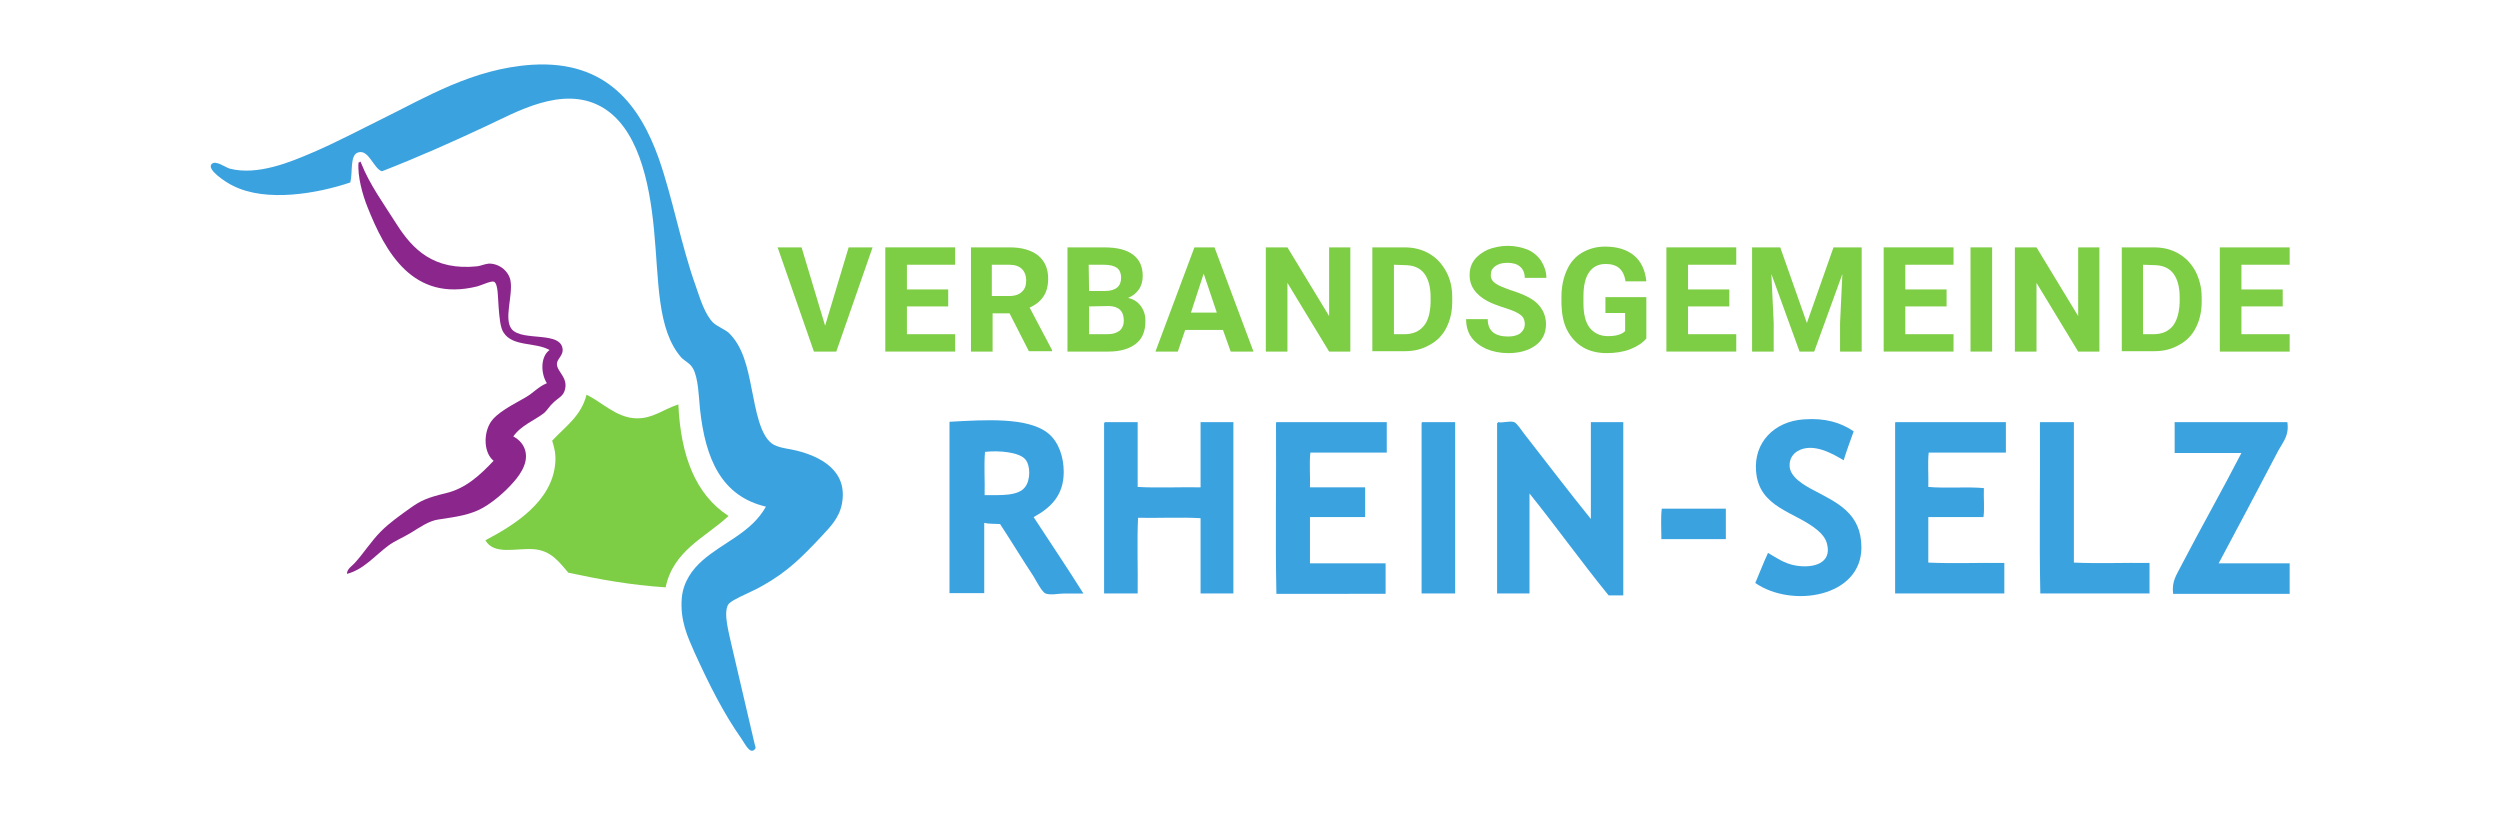 <?xml version="1.0" encoding="utf-8" standalone="no"?><!-- Generator: Adobe Illustrator 25.2.1, SVG Export Plug-In . SVG Version: 6.00 Build 0)  --><svg xmlns="http://www.w3.org/2000/svg" xmlns:cc="http://creativecommons.org/ns#" xmlns:dc="http://purl.org/dc/elements/1.1/" xmlns:inkscape="http://www.inkscape.org/namespaces/inkscape" xmlns:rdf="http://www.w3.org/1999/02/22-rdf-syntax-ns#" xmlns:sodipodi="http://sodipodi.sourceforge.net/DTD/sodipodi-0.dtd" xmlns:svg="http://www.w3.org/2000/svg" xmlns:xlink="http://www.w3.org/1999/xlink" height="57" id="svg2" inkscape:version="0.48.5 r10040" style="enable-background:new 0 0 639.2 211;" version="1.1" viewBox="0 0 639.2 211" width="175" x="0px" xml:space="preserve" y="0px">
<style type="text/css">
	.st0{fill:#3BA2E0;}
	.st1{fill:#8B268D;}
	.st2{fill:#7DCD45;}
	.st3{enable-background:new    ;}
</style>
<sodipodi:namedview bordercolor="#666666" borderopacity="1.0" id="base" inkscape:current-layer="g2995" inkscape:cx="715.22671" inkscape:cy="-80.788985" inkscape:document-units="px" inkscape:pageopacity="0.0" inkscape:pageshadow="2" inkscape:window-height="1020" inkscape:window-maximized="1" inkscape:window-width="1920" inkscape:window-x="0" inkscape:window-y="0" inkscape:zoom="0.70710678" pagecolor="#ffffff" showgrid="false">
	</sodipodi:namedview>
<g id="g3003" transform="translate(151.067,188.88)">
	<path class="st0" d="M43.1-57.6C31.6-60.3,27.4-69.9,26-83   c-0.3-3-0.4-7.9-1.8-10.4c-0.7-1.3-2.1-1.9-3-2.8c-6.4-7.3-5.8-19.9-7.1-33.1c-1.2-12.8-4.3-26.8-13.8-32   c-10.1-5.5-22.1,1.6-29.7,5.1c-9.2,4.3-17.5,8-27,11.7c-2.1-0.6-3.4-5.7-6.1-4.9c-2.3,0.6-1.4,5.1-2.1,7.8   c-8.3,2.8-21.8,5.3-30.5,0.8c-1.7-0.8-6.9-4.2-5.4-5.6c1-1,3.4,0.8,4.6,1.2c7.2,1.9,15.8-1.7,21.4-4.1c6.3-2.7,11.9-5.7,17.8-8.6   c11.6-5.7,23.8-13.2,39.2-14.2c19.5-1.2,28,10.8,32.8,24.2c3.6,10.2,5.8,22.5,9.6,33.1c1.1,3.2,2.4,7.5,4.6,9.6c1,0.9,3,1.7,4,2.6   c3.6,3.5,4.8,8.8,5.9,14.5c1.1,5.4,2.2,12.6,5.8,14.5c1.8,0.9,4,1,5.9,1.5c6,1.5,13.3,5.1,11.7,13.7c-0.7,3.8-3.1,6.1-5.4,8.6   c-4.8,5.1-8.7,9.1-15.2,12.7c-1.2,0.7-2.9,1.5-4.6,2.3c-1.5,0.7-3.8,1.8-4.3,2.6c-1.3,2.3,0.3,7.6,0.8,10.1c2,8.6,3.9,16.8,6,25.7   c0.2,1.1,0.6,1.2,0,1.8c-1.2,1.1-2.4-1.5-3.3-2.8C32-4.2,28.2-11.9,24.6-19.8c-1.8-4.1-3.8-8.3-3.3-14.2c0.4-4.2,2.8-7.4,5.3-9.6   C32-48.4,39.3-50.8,43.1-57.6" id="path3005" inkscape:connector-curvature="0"/>
</g>
<path class="st1" d="M128.7,113.1c2.4,1.2,4.2,4,2.8,7.6c-0.6,1.6-1.8,3.2-2.8,4.3  c-2.2,2.5-5.1,5-7.9,6.6c-3.2,1.8-6.7,2.3-11.4,3c-2.5,0.3-5,2.1-7.3,3.5c-2,1.2-4.2,2.1-5.8,3.3c-3.6,2.7-6.4,6.2-10.7,7.3  c0-1.3,1.3-2,2-2.8c2.3-2.5,4.3-5.7,6.8-8.2c2.3-2.3,4.9-4.1,7.4-5.9c3-2.2,4.9-2.9,9.4-4c5.2-1.2,9-4.8,12.4-8.4  c-2.4-1.9-2.7-6.5-1-9.6c1.6-2.9,6.2-5,9.4-6.9c1.9-1.1,3.2-2.7,5.4-3.6c-1.6-2.5-1.7-6.9,0.7-8.6c-3.7-2.1-9.5-0.8-11.9-4.5  c-0.9-1.3-1.1-4.1-1.3-6.6c-0.2-2.4-0.1-6.1-1.2-6.6c-0.7-0.3-3.2,0.9-4.3,1.2c-16.8,4.2-23.9-9-28.5-20.6c-1.2-3-2.6-7.8-2.3-11.5  c0.2,0,0.3,0,0.3-0.2c0.2,0,0.3,0,0.3,0.2c2.3,5.8,5.8,10.5,9.4,16.2c4,6.2,9.4,11.9,20.8,10.7c0.8-0.1,1.9-0.6,3-0.7  c3,0,5.3,2.3,5.6,4.6c0.6,3.8-1.8,9.8,0.3,12.4c2.8,3.3,13,0.3,13.2,5.4c0,1.5-1.5,2.4-1.5,3.6c0,2,2.9,3.5,2.1,6.6  c-0.4,1.8-1.8,2.2-3.1,3.5c-0.9,0.8-1.4,1.8-2.3,2.6C134.3,108.9,130.7,110.2,128.7,113.1" id="path3009" inkscape:connector-curvature="0"/>
<g id="g3011" transform="translate(113.874,212.097)">
	<path class="st2" d="M33.8-109.8c3.8,1.7,7.7,6,12.9,6.1c4.3,0.1,6.9-2.3,10.9-3.6   c0.6,13.4,4.5,23.4,13,28.9c-6,5.6-14.3,8.9-16.3,18.5C45.1-60.5,37-62,29.1-63.7c-2.3-2.6-4.4-5.8-9.1-6.1   c-4.5-0.3-10.2,1.6-12.4-2.3c7.2-3.8,17.3-9.9,18.1-20c0.2-2.3-0.2-3.9-0.8-5.8C28.2-101.5,32.4-104.2,33.8-109.8" id="path3013" inkscape:connector-curvature="0"/>
</g>
<g id="g3015" transform="translate(376.63,204.467)">
	<path class="st0" d="M99.4-92.7c-0.9,2.5-1.8,4.9-2.6,7.5   c-2.7-1.6-7.9-4.7-11.9-2.4c-1.2,0.7-2.2,2-2.1,3.9c0.1,2.9,3.8,5,6.3,6.3c6,3.2,12.3,5.9,12.3,14.8c0,12.8-17.9,15.8-27.5,9.2   c1.1-2.6,2.1-5.2,3.3-7.8c2.1,1.2,4.2,2.8,7.3,3.3c4.3,0.7,9.3-0.5,8-5.6c-0.3-1.4-1.4-2.7-2.5-3.6c-5.7-4.8-15.2-5.7-15.9-15.3   c-0.6-7.4,4.7-12.9,12.4-13.4C92-96.2,96-95,99.4-92.7" id="path3017" inkscape:connector-curvature="0"/>
</g>
<g id="g3019" transform="translate(206.634,186.693)">
	<path class="st0" d="M56.9-52.7c4.3,6.6,8.7,13.1,12.9,19.8h-4.9   c-1.6,0-3.6,0.5-4.9,0c-0.9-0.3-2.5-3.4-3.1-4.4c-2.9-4.4-6-9.5-8.7-13.6c-1.4-0.1-2.9,0-4.1-0.3V-33h-9v-44.4   c9.1-0.5,20.5-1.3,25.7,3.1c2.6,2.2,3.9,6,3.9,9.9C64.7-58.3,61.3-55.1,56.9-52.7 M54.7-60.5c1.4-1.8,1.4-5.5,0.1-7.1   c-1.6-2-7.1-2.4-10.5-2c-0.3,3.5,0,7.5-0.1,11.2C48.4-58.4,52.9-58.1,54.7-60.5" id="path3021" inkscape:connector-curvature="0"/>
</g>
<g id="g3023" transform="translate(221.393,206.376)">
	<path class="st0" d="M60.6-97h8.5v16.8c5.2,0.3,10.9,0,16.3,0.1V-97h8.5v44.4h-8.5   v-19.5c-5.1-0.3-10.8,0-16.2-0.1c-0.3,6.3,0,13.1-0.1,19.6h-8.7v-44.1C60.5-96.8,60.5-96.9,60.6-97" id="path3025" inkscape:connector-curvature="0"/>
</g>
<g id="g3027" transform="translate(256.939,206.376)">
	<path class="st0" d="M69.5-97h28.6v7.9H78.3c-0.3,2.8,0,6.1-0.1,9h14.3v7.7H78.2   v12h19.6v7.9H69.5c-0.3-14.4,0-29.4-0.1-44.1C69.4-96.8,69.4-96.9,69.5-97" id="path3029" inkscape:connector-curvature="0"/>
</g>
<g id="g3031" transform="translate(287.162,206.376)">
	<path class="st0" d="M77.1-97h8.5v44.4h-8.7v-44.1C76.9-96.8,76.9-96.9,77.1-97" id="path3033" inkscape:connector-curvature="0"/>
</g>
<g id="g3035" transform="translate(302.926,206.376)">
	<path class="st0" d="M81-97c1.1,0.3,2.9-0.4,4.1,0c0.7,0.2,1.9,2.1,2.6,3   c5.7,7.3,11.7,15.2,17.3,22.1V-97h8.4v44.9h-3.8c-7-8.6-13.5-17.7-20.5-26.4v25.9h-8.4v-44.1C80.9-96.8,80.9-96.9,81-97" id="path3037" inkscape:connector-curvature="0"/>
</g>
<g id="g3039" transform="translate(385.266,206.376)">
	<path class="st0" d="M101.6-97h28.6v7.9h-20c-0.3,2.7,0,6-0.1,8.9   c4.5,0.4,9.9-0.1,14.4,0.3c-0.1,2.5,0.2,5.3-0.1,7.5h-14.3v11.8c6.3,0.3,13.2,0,19.7,0.1v7.9h-28.3v-44.1   C101.5-96.8,101.5-96.9,101.6-97" id="path3041" inkscape:connector-curvature="0"/>
</g>
<g id="g3043" transform="translate(415.287,206.376)">
	<path class="st0" d="M109.1-97h8.7v36.4c6.3,0.3,13.1,0,19.6,0.1v7.9h-28.3   c-0.3-14.4,0-29.4-0.1-44.1C109-96.8,109-96.9,109.1-97" id="path3045" inkscape:connector-curvature="0"/>
</g>
<g id="g3047" transform="translate(443.201,206.376)">
	<path class="st0" d="M116.1-97h29.1c0.5,3.4-1,5-2.3,7.3   c-5.2,9.9-10.3,19.6-15.5,29.3h18.4v7.9h-30.2c-0.4-3.3,0.9-4.9,2.1-7.3c5.1-9.8,10.6-19.5,15.6-29.2H116v-7.5   C116-96.8,115.9-96.9,116.1-97" id="path3049" inkscape:connector-curvature="0"/>
</g>
<path class="st0" d="M426.3,131.8h16.6v7.9h-16.7  C426.2,137.1,426,134.1,426.3,131.8" id="path3053" inkscape:connector-curvature="0"/>
<g class="st3">
	<path class="st2" d="M209.5,84.4l6.1-20.3h6.2l-9.4,27h-5.8l-9.4-27h6.2L209.5,84.4z"/>
	<path class="st2" d="M241.4,79.4h-10.7v7.2h12.5v4.5h-18.1v-27h18.1v4.5h-12.5V75h10.7V79.4z"/>
	<path class="st2" d="M257.3,81.2h-4.4v9.9h-5.6v-27h10c3.2,0,5.6,0.7,7.4,2.1c1.7,1.4,2.6,3.4,2.6,6c0,1.8-0.4,3.4-1.2,4.6   c-0.8,1.2-2,2.2-3.6,2.9l5.8,11V91h-6L257.3,81.2z M252.8,76.7h4.5c1.4,0,2.5-0.4,3.2-1.1c0.8-0.7,1.1-1.7,1.1-2.9   c0-1.3-0.4-2.3-1.1-3c-0.7-0.7-1.8-1.1-3.3-1.1h-4.5v8.1H252.8z"/>
	<path class="st2" d="M272.3,91.1v-27h9.5c3.3,0,5.8,0.6,7.5,1.9c1.7,1.3,2.5,3.1,2.5,5.5c0,1.3-0.3,2.5-1,3.5   c-0.7,1-1.6,1.7-2.8,2.2c1.4,0.3,2.5,1,3.3,2.1c0.8,1.1,1.2,2.3,1.2,3.9c0,2.6-0.8,4.6-2.5,5.9c-1.7,1.3-4,2-7.1,2H272.3z    M277.9,75.4h4.1c2.8,0,4.2-1.2,4.2-3.4c0-1.2-0.4-2.1-1.1-2.6s-1.8-0.8-3.4-0.8h-3.9L277.9,75.4L277.9,75.4z M277.9,79.4v7.2h4.8   c1.3,0,2.3-0.3,3.1-0.9c0.7-0.6,1.1-1.5,1.1-2.6c0-2.5-1.3-3.7-3.8-3.8L277.9,79.4L277.9,79.4z"/>
	<path class="st2" d="M312.6,85.5h-9.8l-1.9,5.6h-5.8l10.1-27h5.2l10.1,27h-5.9L312.6,85.5z M304.3,81h6.7l-3.4-10.1L304.3,81z"/>
	<path class="st2" d="M345.6,91.1h-5.5l-10.8-17.8v17.8h-5.6v-27h5.6l10.8,17.8V64.1h5.5V91.1z"/>
	<path class="st2" d="M351.3,91.1v-27h8.3c2.4,0,4.5,0.5,6.4,1.6s3.3,2.6,4.4,4.6s1.6,4.2,1.6,6.7v1.2c0,2.5-0.5,4.7-1.5,6.7   s-2.5,3.5-4.4,4.5c-1.9,1.1-4,1.6-6.4,1.6h-8.4V91.1z M356.9,68.6v18h2.7c2.2,0,3.8-0.7,5-2.1s1.7-3.5,1.8-6.1V77   c0-2.7-0.6-4.8-1.7-6.2s-2.8-2.1-5-2.1L356.9,68.6L356.9,68.6z"/>
	<path class="st2" d="M390.8,84c0-1.1-0.4-1.9-1.1-2.4c-0.7-0.6-2.1-1.2-4-1.8s-3.5-1.2-4.6-1.8c-3.1-1.7-4.6-3.9-4.6-6.7   c0-1.5,0.4-2.8,1.2-3.9c0.8-1.1,2-2,3.5-2.7c1.5-0.6,3.3-1,5.2-1c1.9,0,3.6,0.4,5.2,1c1.5,0.7,2.7,1.7,3.5,3   c0.8,1.3,1.3,2.7,1.3,4.3h-5.6c0-1.2-0.4-2.2-1.2-2.9c-0.8-0.7-1.9-1-3.3-1s-2.4,0.3-3.2,0.9c-0.8,0.6-1.1,1.3-1.1,2.3   c0,0.9,0.4,1.6,1.3,2.2s2.2,1.1,3.9,1.7c3.2,1,5.5,2.1,6.9,3.5s2.2,3.2,2.2,5.3c0,2.3-0.9,4.2-2.7,5.5s-4.1,2-7.1,2   c-2.1,0-4-0.4-5.7-1.1c-1.7-0.8-3-1.8-3.9-3.1c-0.9-1.3-1.3-2.9-1.3-4.6h5.6c0,3,1.8,4.5,5.3,4.5c1.3,0,2.4-0.3,3.1-0.8   C390.4,85.7,390.8,85,390.8,84z"/>
	<path class="st2" d="M422.3,87.7c-1,1.2-2.4,2.1-4.2,2.8c-1.8,0.7-3.9,1-6.1,1c-2.3,0-4.4-0.5-6.1-1.5s-3.1-2.5-4.1-4.4   s-1.4-4.2-1.5-6.8V77c0-2.7,0.5-5,1.4-7s2.2-3.5,3.9-4.5c1.7-1,3.7-1.6,6-1.6c3.2,0,5.7,0.8,7.5,2.3s2.9,3.7,3.2,6.7h-5.4   c-0.2-1.5-0.8-2.7-1.6-3.4c-0.8-0.7-2-1.1-3.5-1.1c-1.9,0-3.3,0.7-4.3,2.1S406,74,406,76.8v1.7c0,2.8,0.5,5,1.6,6.4   s2.7,2.2,4.7,2.2c2.1,0,3.6-0.4,4.5-1.3v-4.7h-5.1V77h10.6V87.7z"/>
	<path class="st2" d="M443.8,79.4h-10.7v7.2h12.5v4.5h-18.1v-27h18.1v4.5h-12.5V75h10.7V79.4z"/>
	<path class="st2" d="M457,64.1l6.9,19.6l6.9-19.6h7.3v27h-5.6v-7.4l0.6-12.7l-7.3,20.1H462L454.7,71l0.6,12.7v7.4h-5.6v-27H457z"/>
	<path class="st2" d="M500.1,79.4h-10.7v7.2h12.5v4.5h-18.1v-27h18.1v4.5h-12.5V75h10.7V79.4z"/>
	<path class="st2" d="M511.9,91.1h-5.6v-27h5.6V91.1z"/>
	<path class="st2" d="M539.8,91.1h-5.6l-10.8-17.8v17.8h-5.6v-27h5.6l10.8,17.8V64.1h5.5v27H539.8z"/>
	<path class="st2" d="M545.5,91.1v-27h8.3c2.4,0,4.5,0.5,6.4,1.6c1.9,1.1,3.3,2.6,4.4,4.6c1,2,1.6,4.2,1.6,6.7v1.2   c0,2.5-0.5,4.7-1.5,6.7s-2.5,3.5-4.4,4.5c-1.9,1.1-4,1.6-6.4,1.6h-8.4V91.1z M551,68.6v18h2.7c2.2,0,3.8-0.7,5-2.1   c1.1-1.4,1.7-3.5,1.8-6.1V77c0-2.7-0.6-4.8-1.7-6.2c-1.1-1.4-2.8-2.1-5-2.1L551,68.6L551,68.6z"/>
	<path class="st2" d="M587.2,79.4h-10.7v7.2H589v4.5h-18.1v-27H589v4.5h-12.5V75h10.7V79.4z"/>
</g>
</svg>